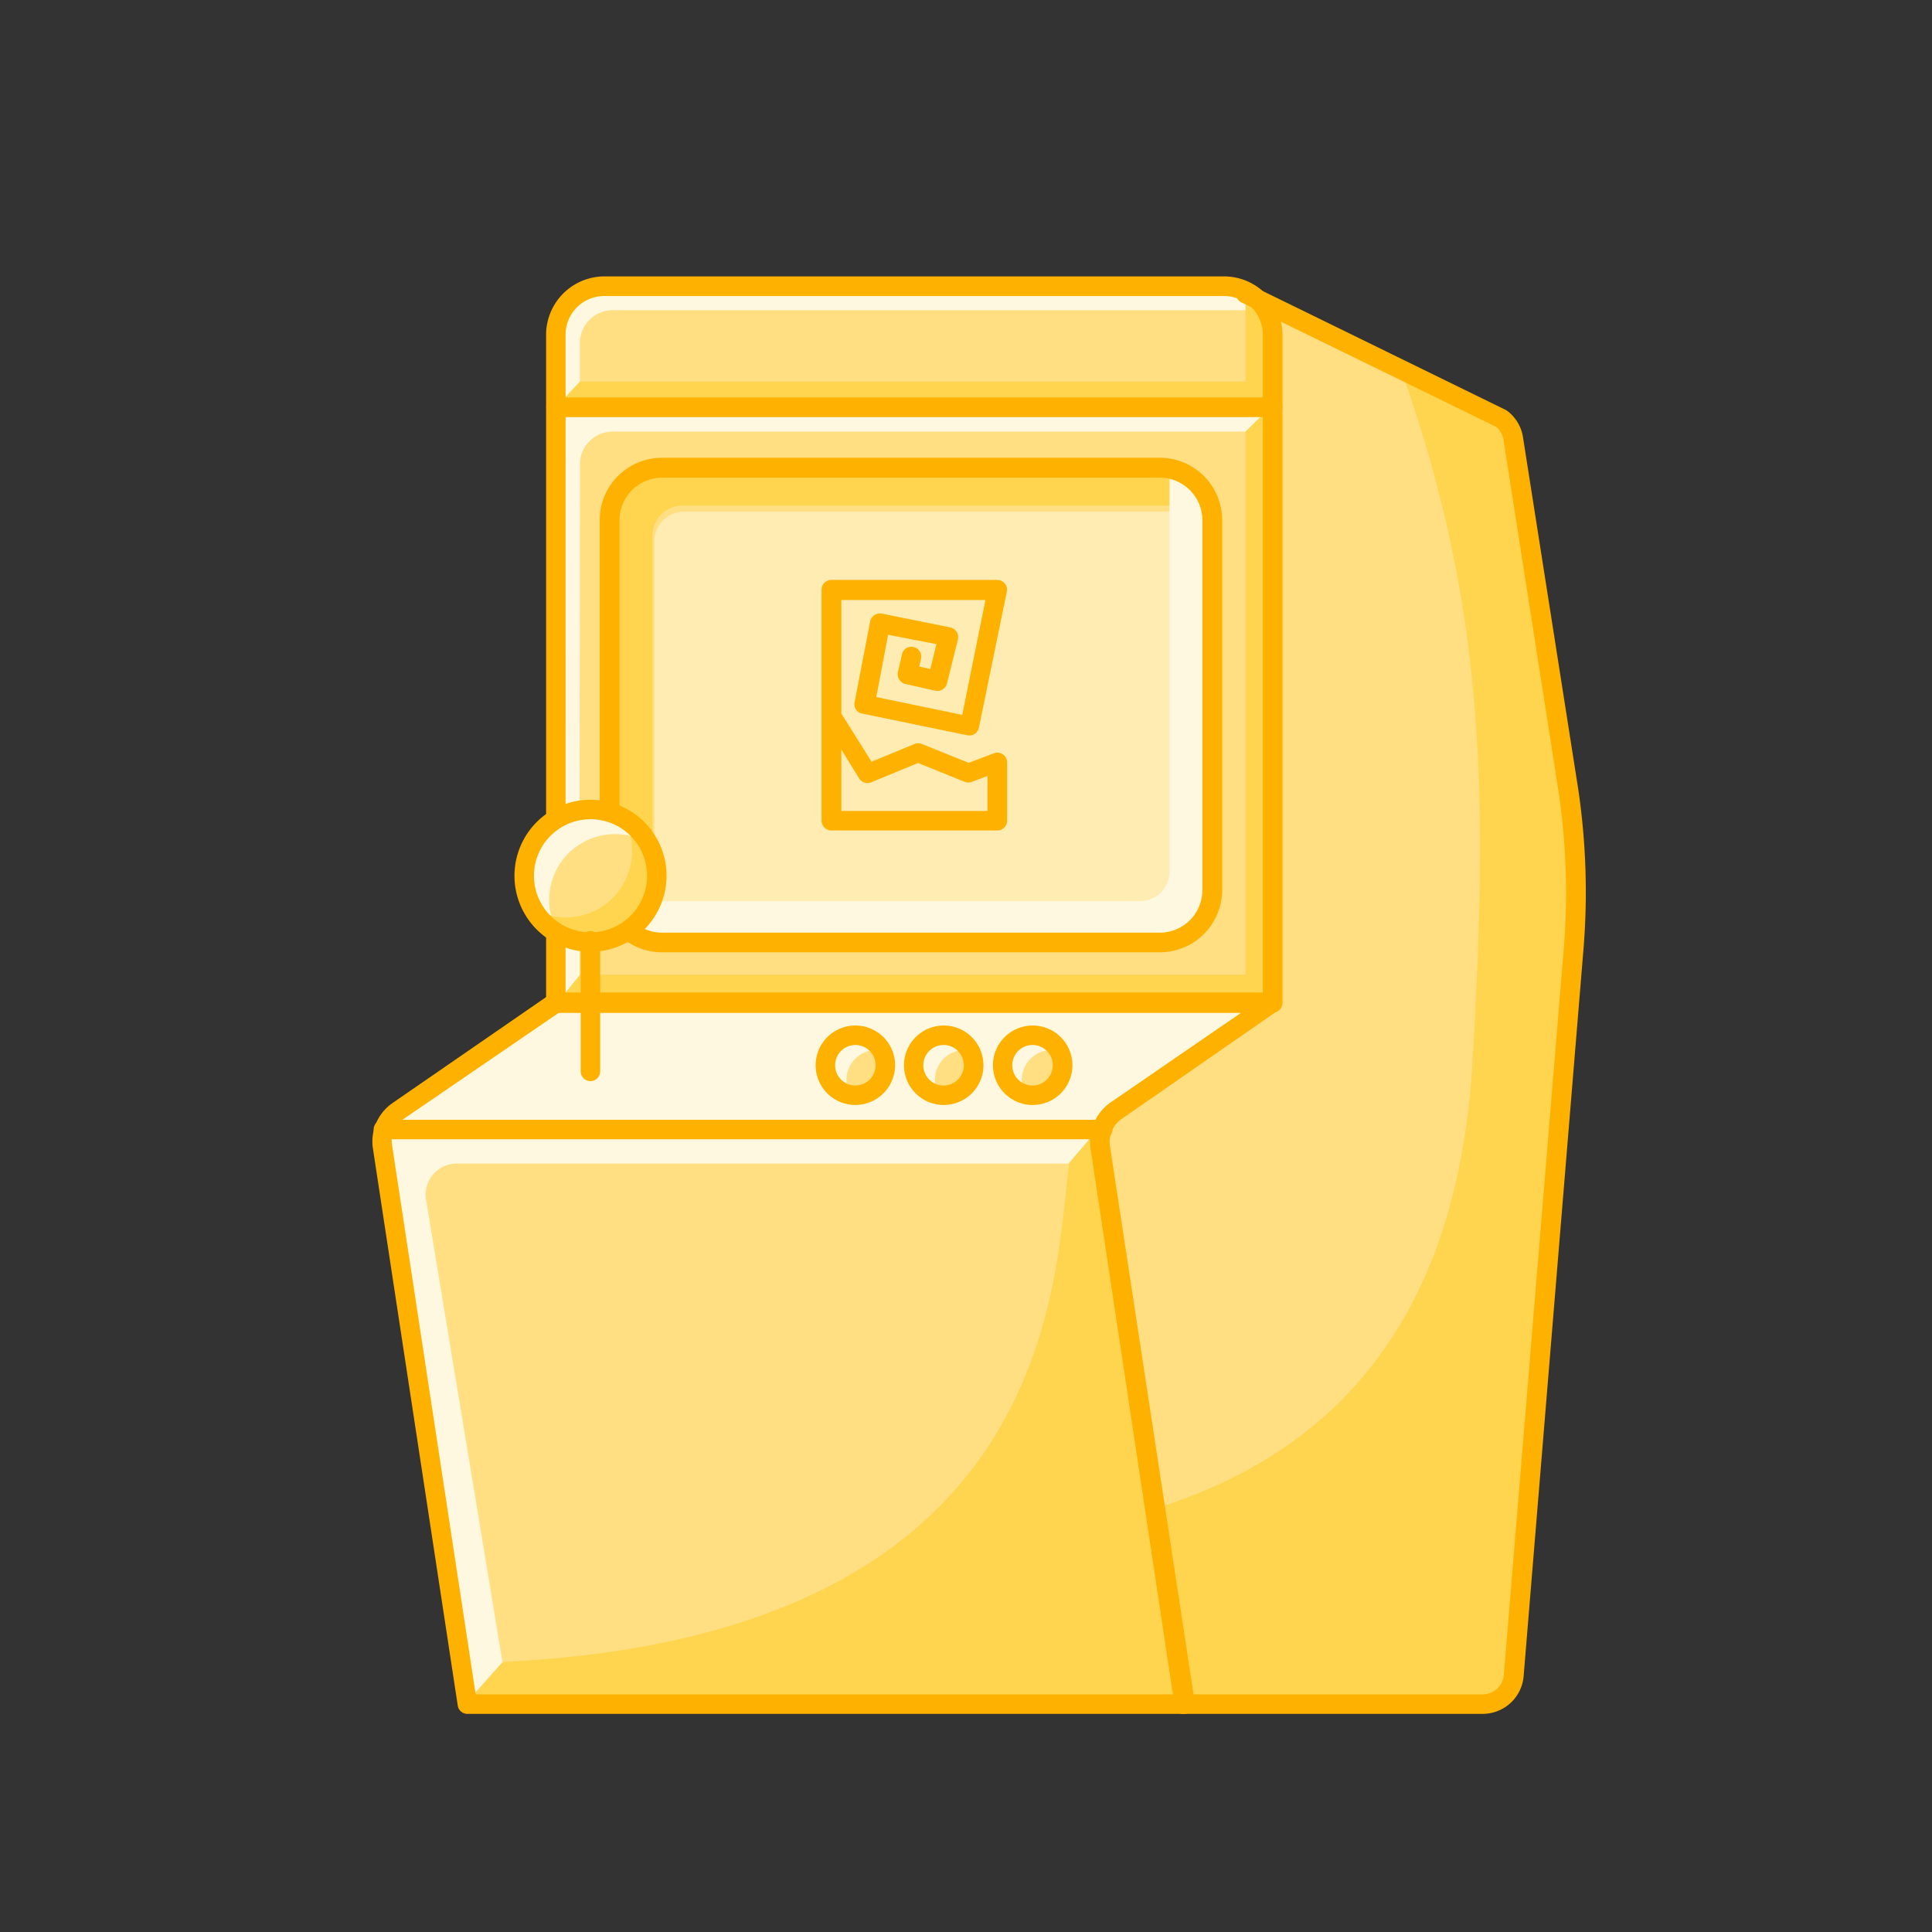 <?xml version="1.0" ?><!-- Uploaded to: SVG Repo, www.svgrepo.com, Generator: SVG Repo Mixer Tools -->
<svg width="800px" height="800px" viewBox="0 0 124 124" data-name="Layer 1" id="Layer_1" xmlns="http://www.w3.org/2000/svg"><rect x="0" y="0" width="124" height="124" fill="#333333" stroke="none"/><defs><style>.cls-1{fill:#ffdf81;}.cls-2{fill:#fff8e1;}.cls-3{fill:#ffd44e;}.cls-4{fill:#ffecb2;}.cls-5{fill:#ffb100;}</style></defs><path class="cls-1" d="M24.67,72.5c-.73.5-.39.21-.25,1.09l5.45,35.75h46L70.44,73.66c-.14-.92-.47-.68.3-1.2Z"/><path class="cls-2" d="M27.33,76.91v0a2,2,0,0,1,1.92-2.23l40.94,0a9.55,9.55,0,0,1,.09-2.12s-.85,0-.86,0l-44.62,0a2.17,2.17,0,0,0-.61,2.28l5.7,34.56H32.7Z"/><path class="cls-3" d="M70.48,72.46l-1.85,2.16c-1,7.43-.67,30.34-36.37,32.05h0L30,109.2l46.27.14L70.81,73.66C70.67,72.74,69.71,73,70.48,72.46Z"/><path class="cls-1" d="M79.91,18.81l16.45,8.05a2,2,0,0,1,.76,1.29l3.54,22.56A44.38,44.38,0,0,1,101,60.88l-3.64,44.26a4.59,4.59,0,0,1-4.57,4.21H78.23a2.58,2.58,0,0,1-2.55-2.2L70.63,73.64a2.3,2.3,0,0,1,1-2.34l9-6.14A2.59,2.59,0,0,0,81.68,63V21.52A2.74,2.74,0,0,0,79.91,18.81Z"/><path class="cls-3" d="M100.89,50.71,97.36,28.15a2,2,0,0,0-.76-1.29l-6.69-3.15c5.51,15.37,5.58,27.59,4.6,44.4-.81,14-6.65,24.36-20.16,28.65l1.9,12.59H95.4a2,2,0,0,0,2-1.83l3.84-46.64A43.83,43.83,0,0,0,100.89,50.71Z"/><path class="cls-1" d="M81.68,64.08h-46V21.18a3.11,3.11,0,0,1,3.11-3.11H78.57a3.11,3.11,0,0,1,3.11,3.11Z"/><path class="cls-2" d="M37.22,22a2.1,2.1,0,0,1,2.09-2.09H81.15a.24.24,0,0,0,.22-.34c-.49-1.34-1.88-1.52-3.51-1.52H39a3.59,3.59,0,0,0-3.58,3.58V64.08l1.77.13Z"/><path class="cls-2" d="M37.22,29.79a2.1,2.1,0,0,1,2.09-2.09H81.15a.25.25,0,0,0,.22-.35c-.49-1.33-1.88-1.51-3.51-1.51H39a3.59,3.59,0,0,0-3.58,3.57v34.9l1.77.13Z"/><polygon class="cls-2" points="35.67 64.38 25.52 71.33 25.52 72.5 46.37 72.5 70.35 72.97 80.87 64.53 35.67 64.38"/><polygon class="cls-3" points="79.94 27.7 79.94 62.56 37.22 62.56 35.89 64.21 81.68 64.21 81.68 25.98 79.94 27.7"/><polygon class="cls-3" points="79.94 19.5 79.94 24.49 37.22 24.49 35.67 26.14 81.68 26.14 81.68 19.5 79.94 19.5"/><path class="cls-4" d="M42,34.69V60.3a3.68,3.68,0,0,0,.58.06H73.8a3.72,3.72,0,0,0,3.71-3.71v-23a3.59,3.59,0,0,0-.1-.81H43.89A1.91,1.91,0,0,0,42,34.69Z"/><path class="cls-3" d="M41.88,34.35a1.91,1.91,0,0,1,1.9-1.9H77.3a3.72,3.72,0,0,0-3.61-2.9H42.45a3.72,3.72,0,0,0-3.71,3.71V56.31A3.72,3.72,0,0,0,41.88,60Z"/><path class="cls-2" d="M75.06,55.94a1.9,1.9,0,0,1-1.9,1.9H39.64a3.71,3.71,0,0,0,3.61,2.9H73.56A4.66,4.66,0,0,0,78.2,56.1V34a4,4,0,0,0-3.14-4Z"/><path class="cls-5" d="M81.68,65h-46a.64.64,0,0,1-.63-.63V21.48a3.75,3.75,0,0,1,3.74-3.74H78.57a3.75,3.75,0,0,1,3.74,3.74v42.9A.63.63,0,0,1,81.68,65ZM36.3,63.75H81.05V21.48A2.48,2.48,0,0,0,78.57,19H38.78a2.48,2.48,0,0,0-2.48,2.48Z"/><path class="cls-5" d="M76,110H30a.62.62,0,0,1-.62-.53L23.93,73.68a3,3,0,0,1,1.24-2.87l10.15-7a.63.63,0,0,1,.35-.11h46a.62.62,0,0,1,.6.44.65.65,0,0,1-.24.71L72,71.81a1.78,1.78,0,0,0-.76,1.75l5.44,35.68a.64.64,0,0,1-.15.51A.64.64,0,0,1,76,110Zm-45.47-1.25H75.28L70,73.75a3.07,3.07,0,0,1,1.29-3L79.66,65H35.87l-10,6.84a1.68,1.68,0,0,0-.71,1.64Z"/><path class="cls-5" d="M95.16,110H76a.63.63,0,1,1,0-1.25H95.16a1.36,1.36,0,0,0,1.36-1.26l3.85-46.63a44.28,44.28,0,0,0-.33-10L96.5,28.24a1.33,1.33,0,0,0-.48-.85l-16.38-8a.63.63,0,0,1,.55-1.13l16.45,8.05.11.07a2.61,2.61,0,0,1,1,1.69l3.54,22.55a45.1,45.1,0,0,1,.34,10.32l-3.84,46.64A2.64,2.64,0,0,1,95.16,110Z"/><circle class="cls-1" cx="60.57" cy="68.37" r="1.92"/><circle class="cls-1" cx="66.28" cy="68.37" r="1.92"/><path class="cls-2" d="M60,69.32a1.92,1.92,0,0,1,1.92-1.93,2.32,2.32,0,0,1,.46.06,1.92,1.92,0,1,0-2.14,2.78A1.87,1.87,0,0,1,60,69.32Z"/><path class="cls-2" d="M65.58,69.32a1.92,1.92,0,0,1,1.92-1.93,2.32,2.32,0,0,1,.46.06,1.92,1.92,0,1,0-2.14,2.78A1.87,1.87,0,0,1,65.58,69.32Z"/><path class="cls-5" d="M60.57,70.92a2.55,2.55,0,1,1,2.55-2.55A2.55,2.55,0,0,1,60.57,70.92Zm0-3.85a1.3,1.3,0,1,0,1.29,1.3A1.3,1.3,0,0,0,60.57,67.07Z"/><circle class="cls-1" cx="54.9" cy="68.37" r="1.92"/><path class="cls-2" d="M54.33,69.32a1.92,1.92,0,0,1,1.92-1.93,2.13,2.13,0,0,1,.45.06,1.92,1.92,0,1,0-2.13,2.78A1.87,1.87,0,0,1,54.33,69.32Z"/><path class="cls-5" d="M54.9,70.92a2.55,2.55,0,1,1,2.55-2.55A2.56,2.56,0,0,1,54.9,70.92Zm0-3.85a1.3,1.3,0,1,0,1.3,1.3A1.3,1.3,0,0,0,54.9,67.07Z"/><path class="cls-5" d="M66.28,70.92a2.55,2.55,0,1,1,2.55-2.55A2.55,2.55,0,0,1,66.28,70.92Zm0-3.85a1.3,1.3,0,1,0,1.29,1.3A1.3,1.3,0,0,0,66.28,67.07Z"/><path class="cls-5" d="M74.44,61.12H42.49a4,4,0,0,1-4-4V33.38a4,4,0,0,1,4-4H74.44a4,4,0,0,1,4,4V57.14A4,4,0,0,1,74.44,61.12ZM42.49,30.66a2.73,2.73,0,0,0-2.73,2.72V57.14a2.73,2.73,0,0,0,2.73,2.72H74.44a2.73,2.73,0,0,0,2.73-2.72V33.38a2.73,2.73,0,0,0-2.73-2.72Z"/><path class="cls-5" d="M70.69,73.12h-46a.63.63,0,1,1,0-1.25h46a.63.63,0,1,1,0,1.25Z"/><path class="cls-5" d="M81.69,26.77h-46a.63.63,0,0,1-.63-.63.63.63,0,0,1,.63-.63h46a.63.63,0,0,1,.62.63A.63.63,0,0,1,81.69,26.77Z"/><circle class="cls-1" cx="37.9" cy="56.21" r="4.26"/><path class="cls-2" d="M36.47,54.78a4.25,4.25,0,0,1,5.12-.68,4.18,4.18,0,0,0-.68-.9,4.26,4.26,0,0,0-6,6,4,4,0,0,0,.9.68A4.25,4.25,0,0,1,36.47,54.78Z"/><path class="cls-3" d="M39.32,57.64a4.25,4.25,0,0,1-5.12.68,4.26,4.26,0,1,0,6.71-5.12,4.1,4.1,0,0,0-.9-.68A4.25,4.25,0,0,1,39.32,57.64Z"/><path class="cls-5" d="M37.9,69.39a.63.63,0,0,1-.63-.63V60.47a.63.63,0,1,1,1.25,0v8.29A.63.63,0,0,1,37.9,69.39Z"/><path class="cls-5" d="M37.9,61.09a4.88,4.88,0,1,1,4.88-4.88A4.89,4.89,0,0,1,37.9,61.09Zm0-8.51a3.63,3.63,0,1,0,3.63,3.63A3.63,3.63,0,0,0,37.9,52.58Z"/><path class="cls-5" d="M64,53.3H53.36a.63.63,0,0,1-.63-.63V37.85a.63.63,0,0,1,.63-.63H64a.62.62,0,0,1,.49.23.61.61,0,0,1,.13.52L62.83,46.7a.63.63,0,0,1-.27.4.62.62,0,0,1-.48.09L55.34,45.8a.61.61,0,0,1-.49-.73l1-5.19a.62.62,0,0,1,.27-.4.66.66,0,0,1,.47-.1l4.4.89a.67.67,0,0,1,.41.28.65.65,0,0,1,.08.49l-.7,2.83a.64.64,0,0,1-.75.46l-1.92-.43a.65.65,0,0,1-.48-.75L57.89,42a.61.61,0,0,1,.75-.47.62.62,0,0,1,.47.75l-.11.5.71.16.39-1.6L57,40.74l-.76,4,5.52,1.14,1.49-7.37H54v7.29l1.94,3.09,2.76-1.14a.64.64,0,0,1,.47,0l3,1.21,1.62-.61a.6.6,0,0,1,.58.07.61.61,0,0,1,.27.51v3.78A.63.63,0,0,1,64,53.3ZM54,52.05h9.38V49.8l-1,.38a.61.61,0,0,1-.46,0l-3-1.21-3,1.24a.62.62,0,0,1-.77-.24L54,48.11Z"/></svg>